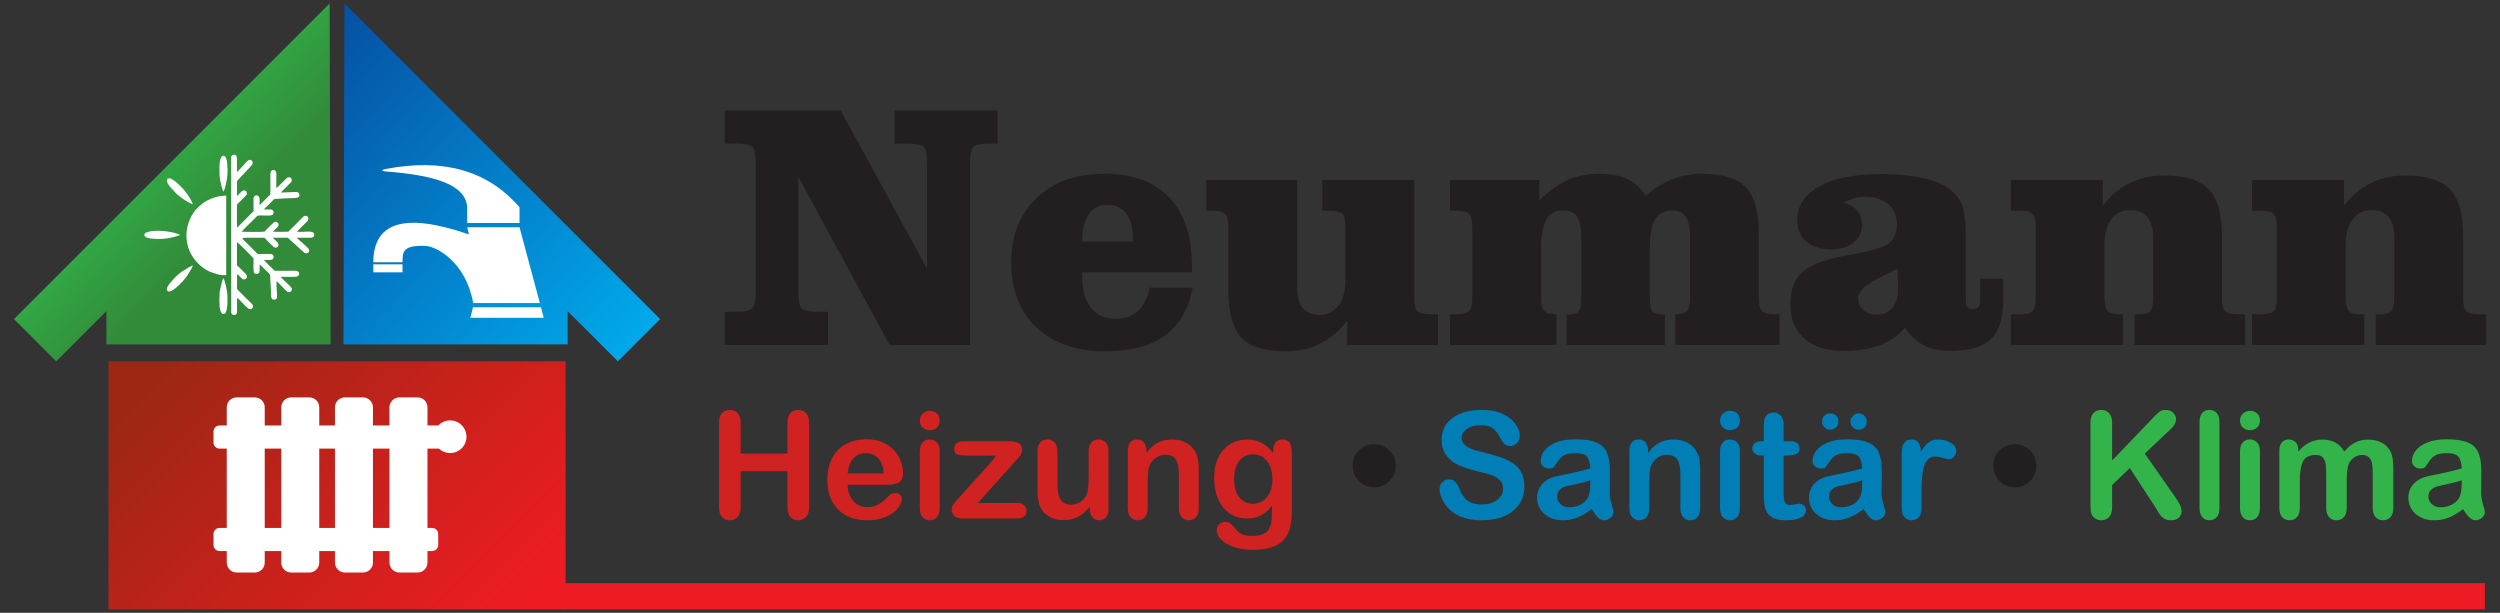 <?xml version="1.0" encoding="UTF-8" standalone="no"?>
<svg xmlns="http://www.w3.org/2000/svg" xmlns:xlink="http://www.w3.org/1999/xlink" xmlns:serif="http://www.serif.com/" width="100%" height="100%" viewBox="0 0 4500 1103" version="1.1" xml:space="preserve" style="fill-rule:evenodd;clip-rule:evenodd;stroke-linejoin:round;stroke-miterlimit:2;">
    <rect x="0" y="0" width="4500" height="1103" fill="#333333" stroke="none"/>
    <g transform="matrix(4.167,0,0,4.167,-10.929,-61.562)">
        <path d="M365.763,62.495L403.055,130.739L403.055,85.444C403.055,81.368 402.602,78.952 401.546,78.046C400.489,77.291 398.224,76.838 394.751,76.838L389.014,76.838L389.014,62.495L433.554,62.495L433.554,76.838L429.93,76.838C426.457,76.838 424.193,77.291 423.136,78.197C422.079,79.103 421.626,81.519 421.626,85.444L421.626,163.803L386.9,163.803L347.495,91.182L347.495,140.703C347.495,144.629 347.947,147.045 349.004,148.101C350.061,149.007 352.326,149.46 355.798,149.46L360.328,149.46L360.328,163.803L315.638,163.803L315.638,149.46L320.62,149.46C324.243,149.46 326.508,149.007 327.565,147.95C328.622,147.045 329.075,144.629 329.075,140.703L329.075,85.444C329.075,81.67 328.622,79.254 327.565,78.197C326.508,77.291 324.243,76.838 320.62,76.838L315.638,76.838L315.638,62.495L365.763,62.495Z" style="fill:rgb(35,31,32);fill-rule:nonzero;"></path>
    </g>
    <g transform="matrix(4.167,0,0,4.167,-10.929,-61.562)">
        <path d="M517.801,139.043C516.14,148.252 512.064,155.197 505.873,159.727C499.683,164.256 491.077,166.521 480.056,166.521C467.524,166.521 457.71,163.048 450.312,156.254C443.065,149.309 439.442,139.948 439.442,128.172C439.442,116.546 443.065,107.186 450.463,100.241C457.71,93.295 467.524,89.823 479.754,89.823C491.983,89.823 501.193,93.295 507.685,100.09C514.328,107.035 517.499,116.999 517.499,129.833L517.499,132.399L470.091,132.399L470.091,133.909C470.091,139.797 471.299,144.478 473.865,147.648C476.432,150.819 479.905,152.48 484.585,152.48C488.511,152.48 491.681,151.272 494.248,149.007C496.663,146.743 498.324,143.421 499.23,139.043L517.801,139.043ZM470.091,119.113L491.983,119.113L491.983,118.056C491.983,113.225 491.077,109.601 489.114,107.035C487.152,104.468 484.434,103.26 480.961,103.26C477.489,103.26 474.771,104.619 472.96,107.337C470.997,110.205 470.091,113.98 470.091,119.113Z" style="fill:rgb(35,31,32);fill-rule:nonzero;"></path>
    </g>
    <g transform="matrix(4.167,0,0,4.167,-10.929,-61.562)">
        <path d="M584.534,153.386C581.213,157.613 577.438,160.935 572.909,163.199C568.53,165.464 563.548,166.521 558.113,166.521C549.054,166.521 542.562,164.558 538.787,160.633C535.164,156.707 533.201,149.762 533.201,140.099L533.201,112.923C533.201,109.903 532.748,108.092 531.842,107.186C530.936,106.28 528.973,105.827 526.105,105.827L523.689,105.827L523.689,92.54L562.944,92.54L562.944,138.59C562.944,142.666 563.699,145.837 565.36,147.799C567.021,149.762 569.436,150.819 572.607,150.819C576.079,150.819 578.797,149.46 580.76,146.894C582.723,144.327 583.779,140.703 583.779,136.325L583.779,112.923C583.779,109.903 583.326,107.941 582.421,107.035C581.515,106.28 579.703,105.827 576.834,105.827L573.815,105.827L573.815,92.54L613.523,92.54L613.523,143.421C613.523,146.29 613.976,148.252 614.881,149.158C615.938,150.064 617.75,150.517 620.619,150.517L623.789,150.517L623.789,163.803L584.534,163.803L584.534,153.386Z" style="fill:rgb(35,31,32);fill-rule:nonzero;"></path>
    </g>
    <g transform="matrix(4.167,0,0,4.167,-10.929,-61.562)">
        <path d="M667.574,101.448C671.348,97.523 675.274,94.654 679.501,92.691C683.729,90.729 688.409,89.823 693.542,89.823C698.223,89.823 702.299,90.578 705.621,92.088C708.791,93.748 711.509,96.164 713.623,99.335C717.095,96.164 720.87,93.899 724.946,92.239C729.023,90.578 733.25,89.823 737.629,89.823C746.688,89.823 753.029,91.786 756.803,95.711C760.578,99.637 762.39,106.431 762.39,116.244L762.39,143.421C762.39,146.29 762.843,148.252 763.748,149.158C764.805,150.064 766.617,150.517 769.486,150.517L771.297,150.517L771.297,163.803L726.305,163.803L726.305,150.517C728.872,150.366 730.684,149.913 731.439,149.007C732.193,148.252 732.646,146.29 732.646,143.421L732.646,117.754C732.646,113.376 732.042,110.205 730.835,108.393C729.627,106.582 727.664,105.676 724.795,105.676C721.625,105.676 719.209,107.035 717.548,109.601C716.038,112.168 715.284,116.395 715.284,121.982L715.284,143.421C715.284,146.441 715.586,148.252 716.34,149.158C716.944,150.064 718.303,150.517 720.115,150.517L721.776,150.517L721.776,163.803L679.35,163.803L679.35,150.517L680.86,150.517C682.823,150.517 684.031,150.064 684.634,149.158C685.389,148.101 685.691,146.29 685.691,143.421L685.691,117.754C685.691,113.376 685.087,110.205 683.88,108.393C682.672,106.582 680.558,105.676 677.689,105.676C674.519,105.676 672.103,107.035 670.593,109.601C669.083,112.319 668.329,116.546 668.329,122.284L668.329,143.421C668.329,146.29 668.782,148.101 669.687,149.007C670.442,150.064 672.103,150.517 674.368,150.517L674.972,150.517L674.972,163.803L628.923,163.803L628.923,150.517L631.489,150.517C634.358,150.517 636.321,150.064 637.227,149.158C638.132,148.252 638.585,146.29 638.585,143.421L638.585,112.923C638.585,109.903 638.132,108.092 637.227,107.186C636.321,106.28 634.358,105.827 631.489,105.827L628.923,105.827L628.923,92.54L667.574,92.54L667.574,101.448Z" style="fill:rgb(35,31,32);fill-rule:nonzero;"></path>
    </g>
    <g transform="matrix(4.167,0,0,4.167,-10.929,-61.562)">
        <path d="M822.329,130.739C820.517,131.644 818.252,132.852 815.233,134.362C808.59,137.533 805.268,140.703 805.268,143.572C805.268,145.686 806.023,147.346 807.533,148.705C808.892,150.064 810.854,150.668 813.119,150.668C815.988,150.668 818.252,149.762 819.913,147.95C821.574,145.988 822.48,143.572 822.48,140.401L822.48,139.948L822.329,130.739ZM825.5,156.254C822.933,159.576 819.309,161.992 814.931,163.803C810.401,165.464 805.268,166.37 799.531,166.37C791.982,166.37 786.245,164.709 782.168,161.086C778.092,157.613 775.978,152.631 775.978,146.29C775.978,139.948 777.79,135.268 781.413,132.097C785.037,128.927 791.982,126.511 802.399,124.699C811.005,123.19 816.441,121.529 818.554,119.868C820.819,118.056 822.027,115.339 822.027,111.715C822.027,107.941 820.668,105.072 818.252,102.958C815.686,100.844 812.364,99.788 807.986,99.788C806.627,99.788 805.117,99.939 803.607,100.391C802.248,100.844 800.588,101.448 799.078,102.354C801.796,103.109 803.758,104.317 804.966,105.827C806.325,107.488 806.929,109.45 806.929,112.017C806.929,115.188 805.721,117.603 803.305,119.566C800.89,121.529 797.719,122.435 793.794,122.435C788.962,122.435 785.339,121.378 782.772,119.113C780.356,116.848 778.997,113.829 778.997,109.752C778.997,103.562 782.168,98.731 788.66,95.258C795.001,91.635 803.909,89.974 815.384,89.974C821.725,89.974 827.311,90.427 832.143,91.484C837.125,92.39 840.9,93.748 843.466,95.56C846.486,97.523 848.751,99.939 849.958,102.807C851.166,105.676 851.77,110.054 851.77,116.244L851.77,143.723C851.77,145.535 851.921,146.894 852.374,147.346C852.827,147.95 853.582,148.252 854.79,148.252C855.998,148.252 856.753,147.95 857.205,147.346C857.809,146.743 857.96,145.535 857.96,143.723L857.96,135.117L867.925,135.117L867.925,144.478C867.925,152.329 866.113,157.915 862.641,161.237C859.017,164.709 853.28,166.37 845.278,166.37C840.749,166.37 836.823,165.615 833.652,163.954C830.482,162.294 827.764,159.727 825.5,156.254Z" style="fill:rgb(35,31,32);fill-rule:nonzero;"></path>
    </g>
    <g transform="matrix(4.167,0,0,4.167,-10.929,-61.562)">
        <path d="M962.439,143.421C962.439,146.441 962.892,148.252 963.798,149.158C964.704,150.064 966.516,150.517 969.384,150.517L972.404,150.517L972.404,163.803L924.694,163.803L924.694,150.517L926.355,150.517C928.921,150.517 930.582,150.064 931.488,149.158C932.243,148.252 932.696,146.29 932.696,143.421L932.696,117.754C932.696,113.678 931.941,110.658 930.28,108.544C928.619,106.582 926.204,105.525 922.882,105.525C919.41,105.525 916.692,106.884 914.729,109.45C912.766,112.017 911.71,115.49 911.71,120.019L911.71,143.421C911.71,146.29 912.162,148.101 913.068,149.158C913.974,150.064 915.635,150.517 918.202,150.517L919.711,150.517L919.711,163.803L871.247,163.803L871.247,150.517L874.87,150.517C877.739,150.517 879.702,150.064 880.607,149.158C881.513,148.252 881.966,146.29 881.966,143.421L881.966,112.923C881.966,109.903 881.513,108.092 880.607,107.186C879.702,106.28 877.739,105.827 874.87,105.827L871.247,105.827L871.247,92.54L910.955,92.54L910.955,103.562C914.276,99.335 918.051,96.013 922.58,93.899C926.959,91.635 931.941,90.578 937.376,90.578C946.435,90.578 952.927,92.54 956.702,96.466C960.476,100.391 962.439,107.186 962.439,116.999L962.439,143.421Z" style="fill:rgb(35,31,32);fill-rule:nonzero;"></path>
    </g>
    <g transform="matrix(4.167,0,0,4.167,-10.929,-61.562)">
        <path d="M1066.62,143.421C1066.62,146.441 1067.07,148.252 1067.97,149.158C1068.88,150.064 1070.69,150.517 1073.56,150.517L1076.58,150.517L1076.58,163.803L1028.87,163.803L1028.87,150.517L1030.53,150.517C1033.1,150.517 1034.76,150.064 1035.66,149.158C1036.42,148.252 1036.87,146.29 1036.87,143.421L1036.87,117.754C1036.87,113.678 1036.12,110.658 1034.46,108.544C1032.8,106.582 1030.38,105.525 1027.06,105.525C1023.59,105.525 1020.87,106.884 1018.91,109.45C1016.94,112.017 1015.89,115.49 1015.89,120.019L1015.89,143.421C1015.89,146.29 1016.34,148.101 1017.25,149.158C1018.15,150.064 1019.81,150.517 1022.38,150.517L1023.89,150.517L1023.89,163.803L975.423,163.803L975.423,150.517L979.047,150.517C981.916,150.517 983.878,150.064 984.784,149.158C985.69,148.252 986.143,146.29 986.143,143.421L986.143,112.923C986.143,109.903 985.69,108.092 984.784,107.186C983.878,106.28 981.916,105.827 979.047,105.827L975.423,105.827L975.423,92.54L1015.13,92.54L1015.13,103.562C1018.45,99.335 1022.23,96.013 1026.76,93.899C1031.13,91.635 1036.12,90.578 1041.55,90.578C1050.61,90.578 1057.1,92.54 1060.88,96.466C1064.65,100.391 1066.62,107.186 1066.62,116.999L1066.62,143.421Z" style="fill:rgb(35,31,32);fill-rule:nonzero;"></path>
    </g>
    <g transform="matrix(4.167,0,0,4.167,-10.929,-61.562)">
        <path d="M605.52,215.94C605.52,218.516 604.618,220.707 602.815,222.575C601.011,224.379 598.821,225.281 596.244,225.281C593.667,225.281 591.477,224.379 589.609,222.511C587.805,220.707 586.903,218.516 586.903,215.94C586.903,213.363 587.805,211.173 589.609,209.369C591.477,207.565 593.667,206.663 596.244,206.663C598.821,206.663 601.011,207.565 602.815,209.369C604.618,211.173 605.52,213.363 605.52,215.94Z" style="fill:rgb(35,31,32);fill-rule:nonzero;"></path>
    </g>
    <g transform="matrix(4.167,0,0,4.167,-10.929,-61.562)">
        <path d="M661.109,224.894C661.109,227.664 660.4,230.176 658.983,232.431C657.502,234.621 655.44,236.361 652.67,237.649C649.9,238.873 646.615,239.517 642.814,239.517C638.24,239.517 634.504,238.68 631.54,236.941C629.479,235.717 627.74,234.042 626.451,231.98C625.163,229.919 624.454,227.922 624.454,225.989C624.454,224.83 624.905,223.863 625.678,223.09C626.451,222.253 627.418,221.866 628.642,221.866C629.672,221.866 630.445,222.188 631.154,222.833C631.863,223.412 632.442,224.379 632.893,225.603C633.473,227.084 634.117,228.308 634.826,229.275C635.47,230.241 636.436,231.078 637.66,231.723C638.949,232.367 640.559,232.689 642.556,232.689C645.326,232.689 647.581,232.045 649.32,230.756C651.06,229.468 651.897,227.857 651.897,225.925C651.897,224.379 651.446,223.155 650.48,222.188C649.578,221.222 648.354,220.513 646.872,219.998C645.391,219.483 643.394,218.967 640.946,218.388C637.66,217.615 634.89,216.713 632.636,215.682C630.381,214.651 628.642,213.234 627.353,211.43C626,209.627 625.356,207.436 625.356,204.731C625.356,202.218 626.065,199.964 627.418,197.967C628.835,196.034 630.832,194.488 633.473,193.457C636.05,192.362 639.142,191.847 642.685,191.847C645.52,191.847 647.967,192.169 650.029,192.877C652.09,193.586 653.83,194.552 655.182,195.712C656.535,196.871 657.502,198.095 658.146,199.384C658.79,200.608 659.112,201.896 659.112,203.12C659.112,204.215 658.726,205.246 657.953,206.083C657.115,206.985 656.149,207.436 654.989,207.436C653.894,207.436 653.121,207.179 652.541,206.663C651.961,206.083 651.382,205.246 650.738,204.022C649.9,202.283 648.869,200.93 647.71,199.964C646.55,198.933 644.682,198.482 642.041,198.482C639.657,198.482 637.66,198.997 636.243,200.092C634.761,201.123 633.988,202.412 633.988,203.893C633.988,204.795 634.246,205.633 634.761,206.277C635.277,206.921 635.921,207.501 636.823,208.016C637.725,208.467 638.627,208.854 639.528,209.176C640.43,209.433 641.912,209.82 643.973,210.335C646.55,210.979 648.934,211.624 651.06,212.332C653.121,213.105 654.925,214.007 656.406,215.038C657.888,216.069 659.048,217.421 659.885,219.032C660.723,220.642 661.109,222.575 661.109,224.894Z" style="fill:rgb(0,126,181);fill-rule:nonzero;"></path>
    </g>
    <g transform="matrix(4.167,0,0,4.167,-10.929,-61.562)">
        <path d="M690.162,234.686C688.101,236.296 686.04,237.52 684.107,238.293C682.174,239.131 679.984,239.517 677.601,239.517C675.41,239.517 673.478,239.066 671.803,238.229C670.128,237.327 668.839,236.167 667.938,234.686C667.036,233.204 666.585,231.594 666.585,229.854C666.585,227.471 667.358,225.474 668.839,223.799C670.321,222.188 672.383,221.029 674.959,220.513C675.539,220.385 676.892,220.063 679.018,219.612C681.208,219.225 683.012,218.774 684.558,218.452C686.104,218.066 687.779,217.615 689.583,217.099C689.454,214.845 689.003,213.17 688.23,212.139C687.392,211.044 685.717,210.528 683.205,210.528C681.015,210.528 679.404,210.851 678.309,211.43C677.15,212.01 676.248,212.976 675.475,214.2C674.637,215.36 674.122,216.197 673.8,216.584C673.478,216.97 672.769,217.164 671.674,217.164C670.708,217.164 669.87,216.842 669.162,216.197C668.517,215.618 668.131,214.845 668.131,213.878C668.131,212.332 668.646,210.851 669.741,209.433C670.836,208.016 672.447,206.857 674.766,205.89C677.021,204.988 679.855,204.537 683.205,204.537C687.006,204.537 689.969,204.988 692.095,205.89C694.285,206.792 695.767,208.145 696.669,210.078C697.571,212.01 698.022,214.587 698.022,217.808L698.022,222.897C698.022,224.314 697.957,225.86 697.957,227.6C697.957,229.21 698.215,230.885 698.795,232.624C699.31,234.364 699.568,235.523 699.568,236.039C699.568,236.876 699.181,237.714 698.344,238.422C697.506,239.131 696.54,239.517 695.509,239.517C694.607,239.517 693.77,239.131 692.868,238.293C692.031,237.456 691.129,236.232 690.162,234.686ZM689.583,222.253C688.359,222.704 686.49,223.219 684.107,223.734C681.723,224.25 680.048,224.636 679.147,224.83C678.18,225.087 677.343,225.538 676.505,226.247C675.668,226.955 675.217,227.922 675.217,229.21C675.217,230.499 675.732,231.594 676.699,232.56C677.665,233.462 678.953,233.913 680.564,233.913C682.239,233.913 683.849,233.526 685.266,232.818C686.684,232.045 687.779,231.078 688.423,229.919C689.196,228.63 689.583,226.44 689.583,223.477L689.583,222.253Z" style="fill:rgb(0,126,181);fill-rule:nonzero;"></path>
    </g>
    <g transform="matrix(4.167,0,0,4.167,-10.929,-61.562)">
        <path d="M714.513,209.369L714.513,210.4C715.995,208.403 717.67,206.921 719.473,206.019C721.277,205.053 723.339,204.602 725.658,204.602C727.912,204.602 729.909,205.117 731.713,206.083C733.517,207.05 734.805,208.467 735.707,210.271C736.287,211.301 736.673,212.461 736.802,213.685C736.995,214.845 737.06,216.391 737.06,218.323L737.06,234.299C737.06,236.039 736.673,237.327 735.9,238.164C735.127,239.066 734.097,239.517 732.808,239.517C731.52,239.517 730.489,239.066 729.716,238.164C728.879,237.263 728.492,235.974 728.492,234.299L728.492,219.998C728.492,217.164 728.106,214.973 727.333,213.492C726.56,212.01 724.949,211.237 722.63,211.237C721.084,211.237 719.667,211.688 718.443,212.59C717.154,213.492 716.252,214.78 715.673,216.391C715.222,217.615 715.028,219.998 715.028,223.541L715.028,234.299C715.028,236.039 714.642,237.327 713.804,238.229C713.031,239.066 712.001,239.517 710.712,239.517C709.488,239.517 708.458,239.066 707.685,238.164C706.847,237.263 706.461,235.974 706.461,234.299L706.461,209.498C706.461,207.823 706.847,206.599 707.556,205.826C708.264,204.988 709.231,204.602 710.455,204.602C711.228,204.602 711.872,204.795 712.516,205.117C713.096,205.504 713.611,206.019 713.933,206.728C714.32,207.436 714.513,208.338 714.513,209.369Z" style="fill:rgb(0,126,181);fill-rule:nonzero;"></path>
    </g>
    <g transform="matrix(4.167,0,0,4.167,-10.929,-61.562)">
        <path d="M754.196,209.498L754.196,234.299C754.196,236.039 753.809,237.327 752.972,238.164C752.134,239.066 751.103,239.517 749.879,239.517C748.591,239.517 747.625,239.066 746.787,238.164C746.014,237.263 745.628,235.974 745.628,234.299L745.628,209.755C745.628,208.016 746.014,206.728 746.787,205.89C747.625,205.053 748.591,204.602 749.879,204.602C751.103,204.602 752.134,205.053 752.972,205.89C753.809,206.728 754.196,207.952 754.196,209.498ZM749.944,200.608C748.784,200.608 747.754,200.221 746.916,199.513C746.079,198.804 745.628,197.709 745.628,196.421C745.628,195.197 746.079,194.166 746.916,193.393C747.818,192.62 748.784,192.233 749.944,192.233C751.103,192.233 752.07,192.555 752.907,193.264C753.745,194.037 754.196,195.068 754.196,196.421C754.196,197.709 753.809,198.74 752.972,199.513C752.134,200.221 751.103,200.608 749.944,200.608Z" style="fill:rgb(0,126,181);fill-rule:nonzero;"></path>
    </g>
    <g transform="matrix(4.167,0,0,4.167,-10.929,-61.562)">
        <path d="M763.536,205.375L764.503,205.375L764.503,200.221C764.503,198.804 764.567,197.709 764.632,196.936C764.696,196.163 764.889,195.454 765.211,194.939C765.533,194.359 766.049,193.844 766.693,193.457C767.273,193.135 767.981,192.942 768.754,192.942C769.85,192.942 770.816,193.328 771.718,194.166C772.298,194.681 772.684,195.39 772.813,196.163C773.006,196.936 773.071,198.095 773.071,199.513L773.071,205.375L776.227,205.375C777.451,205.375 778.353,205.633 778.997,206.212C779.641,206.792 779.963,207.565 779.963,208.467C779.963,209.627 779.513,210.4 778.611,210.851C777.709,211.301 776.356,211.559 774.681,211.559L773.071,211.559L773.071,227.342C773.071,228.695 773.135,229.726 773.199,230.434C773.328,231.143 773.586,231.723 773.972,232.173C774.359,232.624 775.068,232.882 775.969,232.882C776.485,232.882 777.129,232.818 778.031,232.624C778.868,232.431 779.577,232.367 780.028,232.367C780.736,232.367 781.316,232.624 781.896,233.204C782.476,233.72 782.733,234.428 782.733,235.266C782.733,236.618 781.96,237.649 780.479,238.422C778.933,239.131 776.807,239.517 773.972,239.517C771.267,239.517 769.27,239.066 767.853,238.164C766.5,237.263 765.598,236.039 765.147,234.428C764.696,232.818 764.503,230.692 764.503,228.051L764.503,211.559L763.408,211.559C762.119,211.559 761.217,211.237 760.573,210.657C759.865,210.078 759.542,209.369 759.542,208.467C759.542,207.565 759.929,206.792 760.573,206.212C761.282,205.633 762.248,205.375 763.536,205.375Z" style="fill:rgb(0,126,181);fill-rule:nonzero;"></path>
    </g>
    <g transform="matrix(4.167,0,0,4.167,-10.929,-61.562)">
        <path d="M807.599,234.686C805.538,236.296 803.477,237.52 801.544,238.293C799.611,239.131 797.421,239.517 795.038,239.517C792.847,239.517 790.915,239.066 789.24,238.229C787.565,237.327 786.277,236.167 785.375,234.686C784.473,233.204 784.022,231.594 784.022,229.854C784.022,227.471 784.795,225.474 786.277,223.799C787.758,222.188 789.82,221.029 792.396,220.513C792.976,220.385 794.329,220.063 796.455,219.612C798.645,219.225 800.449,218.774 801.995,218.452C803.541,218.066 805.216,217.615 807.02,217.099C806.891,214.845 806.44,213.17 805.667,212.139C804.829,211.044 803.155,210.528 800.642,210.528C798.452,210.528 796.841,210.851 795.746,211.43C794.587,212.01 793.685,212.976 792.912,214.2C792.074,215.36 791.559,216.197 791.237,216.584C790.915,216.97 790.206,217.164 789.111,217.164C788.145,217.164 787.307,216.842 786.599,216.197C785.954,215.618 785.568,214.845 785.568,213.878C785.568,212.332 786.083,210.851 787.178,209.433C788.274,208.016 789.884,206.857 792.203,205.89C794.458,204.988 797.292,204.537 800.642,204.537C804.443,204.537 807.406,204.988 809.532,205.89C811.722,206.792 813.204,208.145 814.106,210.078C815.008,212.01 815.459,214.587 815.459,217.808L815.459,222.897C815.459,224.314 815.394,225.86 815.394,227.6C815.394,229.21 815.652,230.885 816.232,232.624C816.747,234.364 817.005,235.523 817.005,236.039C817.005,236.876 816.618,237.714 815.781,238.422C814.943,239.131 813.977,239.517 812.946,239.517C812.044,239.517 811.207,239.131 810.305,238.293C809.468,237.456 808.566,236.232 807.599,234.686ZM807.02,222.253C805.796,222.704 803.928,223.219 801.544,223.734C799.161,224.25 797.486,224.636 796.584,224.83C795.617,225.087 794.78,225.538 793.943,226.247C793.105,226.955 792.654,227.922 792.654,229.21C792.654,230.499 793.169,231.594 794.136,232.56C795.102,233.462 796.39,233.913 798.001,233.913C799.676,233.913 801.286,233.526 802.704,232.818C804.121,232.045 805.216,231.078 805.86,229.919C806.633,228.63 807.02,226.44 807.02,223.477L807.02,222.253ZM793.234,200.415C792.332,200.415 791.495,200.092 790.786,199.448C790.077,198.804 789.691,197.967 789.691,196.871C789.691,195.841 790.013,195.003 790.722,194.295C791.43,193.65 792.268,193.328 793.234,193.328C794.2,193.328 794.973,193.65 795.682,194.23C796.455,194.81 796.777,195.712 796.777,196.871C796.777,197.967 796.455,198.804 795.682,199.448C794.973,200.092 794.2,200.415 793.234,200.415ZM805.474,193.328C806.053,193.328 806.633,193.457 807.213,193.779C807.793,194.101 808.244,194.552 808.566,195.132C808.888,195.712 809.017,196.292 809.017,196.871C809.017,197.967 808.695,198.804 807.986,199.448C807.277,200.092 806.44,200.415 805.474,200.415C804.572,200.415 803.734,200.092 803.026,199.448C802.317,198.804 801.931,197.967 801.931,196.871C801.931,195.905 802.317,195.132 803.026,194.424C803.734,193.65 804.572,193.328 805.474,193.328Z" style="fill:rgb(0,126,181);fill-rule:nonzero;"></path>
    </g>
    <g transform="matrix(4.167,0,0,4.167,-10.929,-61.562)">
        <path d="M832.659,227.149L832.659,234.299C832.659,236.039 832.272,237.327 831.435,238.229C830.597,239.066 829.567,239.517 828.343,239.517C827.119,239.517 826.088,239.066 825.315,238.164C824.477,237.327 824.091,236.039 824.091,234.299L824.091,210.4C824.091,206.534 825.508,204.602 828.278,204.602C829.695,204.602 830.726,205.053 831.37,205.955C831.95,206.857 832.337,208.209 832.401,209.949C833.432,208.209 834.463,206.857 835.558,205.955C836.653,205.053 838.07,204.602 839.874,204.602C841.678,204.602 843.417,205.053 845.092,205.955C846.831,206.857 847.669,208.08 847.669,209.562C847.669,210.593 847.282,211.43 846.573,212.139C845.865,212.848 845.092,213.17 844.254,213.17C843.932,213.17 843.159,212.976 841.935,212.59C840.776,212.203 839.681,212.01 838.779,212.01C837.49,212.01 836.46,212.332 835.686,212.976C834.913,213.685 834.269,214.651 833.818,215.94C833.367,217.228 833.11,218.774 832.916,220.578C832.723,222.382 832.659,224.572 832.659,227.149Z" style="fill:rgb(0,126,181);fill-rule:nonzero;"></path>
    </g>
    <g transform="matrix(4.167,0,0,4.167,-10.929,-61.562)">
        <path d="M882.268,215.94C882.268,218.516 881.366,220.707 879.562,222.575C877.758,224.379 875.568,225.281 872.991,225.281C870.415,225.281 868.224,224.379 866.356,222.511C864.552,220.707 863.65,218.516 863.65,215.94C863.65,213.363 864.552,211.173 866.356,209.369C868.224,207.565 870.415,206.663 872.991,206.663C875.568,206.663 877.758,207.565 879.562,209.369C881.366,211.173 882.268,213.363 882.268,215.94Z" style="fill:rgb(35,31,32);fill-rule:nonzero;"></path>
    </g>
    <g transform="matrix(4.167,0,0,4.167,-10.929,-61.562)">
        <path d="M322.572,197.503L322.572,210.721L342.772,210.721L342.772,197.503C342.772,195.624 343.203,194.207 344.052,193.262C344.902,192.317 346.021,191.845 347.408,191.845C348.807,191.845 349.947,192.307 350.818,193.241C351.689,194.175 352.13,195.592 352.13,197.503L352.13,233.827C352.13,235.738 351.689,237.155 350.807,238.1C349.925,239.045 348.785,239.517 347.408,239.517C345.999,239.517 344.87,239.045 344.031,238.089C343.192,237.133 342.772,235.716 342.772,233.827L342.772,218.323L322.572,218.323L322.572,233.827C322.572,235.738 322.131,237.155 321.249,238.1C320.367,239.045 319.227,239.517 317.85,239.517C316.441,239.517 315.312,239.045 314.473,238.089C313.634,237.133 313.214,235.716 313.214,233.827L313.214,197.503C313.214,195.614 313.634,194.207 314.462,193.262C315.29,192.317 316.42,191.845 317.85,191.845C319.249,191.845 320.388,192.307 321.26,193.241C322.131,194.175 322.572,195.603 322.572,197.503ZM385.604,224.185L368.77,224.185C368.792,226.139 369.19,227.857 369.954,229.349C370.717,230.842 371.739,231.958 373.008,232.71C374.278,233.472 375.686,233.848 377.214,233.848C378.247,233.848 379.183,233.73 380.032,233.483C380.892,233.247 381.71,232.871 382.506,232.356C383.313,231.84 384.044,231.293 384.711,230.702C385.389,230.112 386.26,229.317 387.336,228.308C387.777,227.932 388.4,227.739 389.218,227.739C390.1,227.739 390.821,227.986 391.369,228.469C391.907,228.941 392.187,229.628 392.187,230.509C392.187,231.282 391.875,232.184 391.272,233.225C390.66,234.256 389.745,235.255 388.508,236.199C387.282,237.155 385.744,237.95 383.883,238.572C382.022,239.206 379.882,239.517 377.472,239.517C371.943,239.517 367.652,237.939 364.586,234.793C361.52,231.647 359.993,227.384 359.993,221.994C359.993,219.461 360.37,217.099 361.123,214.93C361.876,212.761 362.983,210.903 364.425,209.346C365.877,207.8 367.662,206.608 369.781,205.782C371.9,204.955 374.256,204.536 376.837,204.536C380.204,204.536 383.087,205.245 385.485,206.662C387.895,208.079 389.691,209.904 390.896,212.159C392.09,214.404 392.693,216.69 392.693,219.02C392.693,221.178 392.068,222.585 390.832,223.229C389.595,223.863 387.852,224.185 385.604,224.185ZM368.77,219.289L384.367,219.289C384.162,216.358 383.367,214.167 381.989,212.707C380.613,211.258 378.806,210.527 376.558,210.527C374.406,210.527 372.654,211.268 371.276,212.739C369.9,214.221 369.061,216.401 368.77,219.289ZM408.536,209.475L408.536,234.299C408.536,236.017 408.127,237.316 407.31,238.197C406.492,239.077 405.46,239.517 404.201,239.517C402.943,239.517 401.921,239.066 401.136,238.164C400.351,237.262 399.953,235.974 399.953,234.299L399.953,209.733C399.953,208.026 400.351,206.748 401.136,205.889C401.921,205.03 402.943,204.601 404.201,204.601C405.46,204.601 406.492,205.03 407.31,205.889C408.127,206.748 408.536,207.95 408.536,209.475ZM404.287,200.607C403.093,200.607 402.072,200.241 401.221,199.511C400.372,198.781 399.953,197.74 399.953,196.397C399.953,195.195 400.383,194.197 401.254,193.413C402.125,192.629 403.137,192.232 404.287,192.232C405.406,192.232 406.385,192.586 407.245,193.295C408.106,194.014 408.536,195.045 408.536,196.397C408.536,197.718 408.116,198.749 407.277,199.49C406.439,200.23 405.449,200.607 404.287,200.607ZM440.804,214.457L425.047,232.044L441.902,232.044C443.268,232.044 444.3,232.366 444.989,233C445.688,233.644 446.032,234.471 446.032,235.47C446.032,236.436 445.688,237.22 445.01,237.831C444.322,238.444 443.289,238.744 441.902,238.744L418.582,238.744C416.947,238.744 415.721,238.39 414.914,237.671C414.108,236.962 413.699,235.985 413.699,234.75C413.699,234.02 413.979,233.279 414.548,232.527C415.119,231.786 416.292,230.423 418.077,228.426C419.97,226.332 421.691,224.432 423.229,222.725C424.778,221.028 426.209,219.439 427.531,217.957C428.855,216.487 429.951,215.23 430.823,214.199C431.694,213.169 432.393,212.288 432.92,211.558L420.131,211.558C418.367,211.558 417.033,211.397 416.13,211.086C415.227,210.774 414.774,209.948 414.774,208.606C414.774,207.629 415.108,206.834 415.797,206.254C416.474,205.664 417.453,205.374 418.711,205.374L438.471,205.374C440.3,205.374 441.698,205.642 442.676,206.179C443.655,206.705 444.139,207.671 444.139,209.046C444.139,209.507 444.042,209.991 443.86,210.474C443.666,210.968 443.462,211.375 443.225,211.687C442.999,211.998 442.676,212.385 442.278,212.836C441.88,213.287 441.386,213.824 440.804,214.457ZM473.385,234.675L473.385,233.569C472.353,234.868 471.277,235.963 470.137,236.844C469.007,237.724 467.771,238.379 466.426,238.808C465.081,239.238 463.554,239.453 461.833,239.453C459.747,239.453 457.886,239.023 456.24,238.164C454.594,237.305 453.315,236.124 452.411,234.61C451.346,232.785 450.808,230.165 450.808,226.74L450.808,209.733C450.808,208.004 451.195,206.726 451.969,205.878C452.744,205.03 453.777,204.601 455.057,204.601C456.347,204.601 457.402,205.03 458.198,205.889C458.993,206.748 459.391,208.026 459.391,209.733L459.391,223.476C459.391,225.462 459.564,227.137 459.897,228.491C460.23,229.843 460.833,230.906 461.704,231.669C462.575,232.431 463.758,232.817 465.253,232.817C466.706,232.817 468.072,232.388 469.352,231.529C470.632,230.67 471.567,229.542 472.159,228.158C472.643,226.944 472.88,224.281 472.88,220.169L472.88,209.733C472.88,208.026 473.278,206.748 474.074,205.889C474.88,205.03 475.924,204.601 477.204,204.601C478.484,204.601 479.517,205.03 480.291,205.878C481.076,206.726 481.463,208.004 481.463,209.733L481.463,234.61C481.463,236.243 481.087,237.467 480.345,238.293C479.592,239.109 478.634,239.517 477.451,239.517C476.279,239.517 475.3,239.088 474.536,238.239C473.772,237.391 473.385,236.199 473.385,234.675ZM497.834,209.346L497.834,210.388C499.351,208.391 501.007,206.931 502.803,205.996C504.6,205.062 506.665,204.601 508.999,204.601C511.269,204.601 513.291,205.094 515.087,206.082C516.872,207.059 518.207,208.455 519.089,210.259C519.659,211.311 520.025,212.439 520.197,213.663C520.358,214.876 520.444,216.422 520.444,218.312L520.444,234.299C520.444,236.017 520.046,237.316 519.261,238.197C518.475,239.077 517.443,239.517 516.184,239.517C514.905,239.517 513.861,239.066 513.054,238.164C512.258,237.262 511.86,235.974 511.86,234.299L511.86,219.976C511.86,217.152 511.462,214.983 510.677,213.48C509.892,211.988 508.322,211.236 505.966,211.236C504.439,211.236 503.04,211.687 501.771,212.6C500.513,213.512 499.587,214.768 499.007,216.368C498.587,217.646 498.372,220.03 498.372,223.541L498.372,234.299C498.372,236.038 497.963,237.338 497.157,238.207C496.35,239.077 495.306,239.517 494.037,239.517C492.8,239.517 491.778,239.066 490.982,238.164C490.187,237.262 489.789,235.974 489.789,234.299L489.789,209.475C489.789,207.843 490.144,206.619 490.853,205.814C491.574,205.009 492.542,204.601 493.779,204.601C494.532,204.601 495.22,204.783 495.823,205.137C496.436,205.492 496.92,206.028 497.286,206.737C497.651,207.446 497.834,208.326 497.834,209.346ZM560.65,210.914L560.65,235.856C560.65,238.712 560.35,241.16 559.736,243.211C559.123,245.272 558.155,246.969 556.811,248.311C555.466,249.653 553.702,250.651 551.53,251.296C549.357,251.951 546.646,252.273 543.419,252.273C540.45,252.273 537.805,251.854 535.471,251.027C533.147,250.2 531.35,249.127 530.081,247.817C528.823,246.507 528.199,245.165 528.199,243.78C528.199,242.728 528.554,241.879 529.264,241.214C529.984,240.559 530.845,240.226 531.856,240.226C533.115,240.226 534.222,240.773 535.169,241.89C535.632,242.448 536.115,243.018 536.6,243.597C537.095,244.167 537.643,244.66 538.235,245.068C538.837,245.476 539.558,245.787 540.397,245.981C541.236,246.185 542.204,246.281 543.29,246.281C545.517,246.281 547.237,245.97 548.464,245.358C549.701,244.735 550.561,243.877 551.045,242.76C551.54,241.654 551.83,240.462 551.917,239.195C552.002,237.928 552.067,235.899 552.1,233.086C550.776,234.932 549.249,236.339 547.517,237.294C545.785,238.261 543.72,238.744 541.332,238.744C538.45,238.744 535.933,238.014 533.782,236.543C531.63,235.072 529.974,233.022 528.823,230.369C527.672,227.728 527.091,224.679 527.091,221.221C527.091,218.634 527.446,216.304 528.145,214.232C528.855,212.159 529.855,210.399 531.157,208.981C532.458,207.553 533.954,206.48 535.664,205.749C537.363,205.03 539.235,204.665 541.268,204.665C543.699,204.665 545.818,205.137 547.603,206.071C549.389,207.005 551.045,208.477 552.573,210.474L552.573,209.303C552.573,207.811 552.949,206.651 553.68,205.835C554.412,205.009 555.358,204.601 556.52,204.601C558.177,204.601 559.285,205.148 559.833,206.233C560.382,207.317 560.65,208.874 560.65,210.914ZM535.739,221.801C535.739,225.28 536.503,227.91 538.02,229.693C539.547,231.475 541.504,232.366 543.925,232.366C545.345,232.366 546.7,231.98 547.969,231.217C549.238,230.455 550.271,229.295 551.067,227.76C551.863,226.214 552.261,224.346 552.261,222.145C552.261,218.645 551.486,215.917 549.948,213.963C548.41,212.02 546.377,211.043 543.86,211.043C541.408,211.043 539.439,211.977 537.955,213.845C536.481,215.713 535.739,218.365 535.739,221.801Z" style="fill:rgb(208,34,32);"></path>
    </g>
    <g transform="matrix(4.167,0,0,4.167,-10.929,-61.562)">
        <path d="M914.984,197.514L914.984,213.684L933.355,194.551C934.237,193.627 934.99,192.951 935.604,192.51C936.227,192.071 937.056,191.845 938.077,191.845C939.422,191.845 940.519,192.242 941.347,193.026C942.175,193.81 942.584,194.765 942.584,195.904C942.584,197.267 941.885,198.62 940.476,199.962L929.106,210.71L942.208,229.457C943.133,230.756 943.832,231.894 944.294,232.871C944.757,233.837 944.983,234.793 944.983,235.716C944.983,236.736 944.574,237.628 943.767,238.39C942.961,239.142 941.864,239.517 940.476,239.517C939.175,239.517 938.11,239.238 937.292,238.68C936.475,238.132 935.787,237.391 935.217,236.468C934.646,235.545 934.141,234.707 933.699,233.956L922.642,216.97L914.984,224.292L914.984,233.827C914.984,235.759 914.543,237.187 913.661,238.121C912.779,239.055 911.639,239.517 910.262,239.517C909.455,239.517 908.691,239.303 907.96,238.884C907.218,238.465 906.659,237.907 906.26,237.187C905.959,236.607 905.787,235.92 905.723,235.147C905.658,234.374 905.626,233.247 905.626,231.786L905.626,197.503C905.626,195.614 906.045,194.207 906.874,193.262C907.701,192.317 908.831,191.845 910.262,191.845C911.66,191.845 912.8,192.307 913.671,193.241C914.543,194.175 914.984,195.603 914.984,197.514ZM952.749,234.299L952.749,197.063C952.749,195.345 953.136,194.046 953.9,193.166C954.664,192.285 955.696,191.845 956.997,191.845C958.288,191.845 959.342,192.285 960.139,193.155C960.934,194.025 961.332,195.324 961.332,197.063L961.332,234.299C961.332,236.038 960.924,237.338 960.117,238.207C959.31,239.077 958.267,239.517 956.997,239.517C955.739,239.517 954.717,239.066 953.932,238.164C953.147,237.262 952.749,235.974 952.749,234.299ZM978.822,209.475L978.822,234.299C978.822,236.017 978.413,237.316 977.596,238.197C976.778,239.077 975.745,239.517 974.487,239.517C973.229,239.517 972.207,239.066 971.421,238.164C970.636,237.262 970.239,235.974 970.239,234.299L970.239,209.733C970.239,208.026 970.636,206.748 971.421,205.889C972.207,205.03 973.229,204.601 974.487,204.601C975.745,204.601 976.778,205.03 977.596,205.889C978.413,206.748 978.822,207.95 978.822,209.475ZM974.573,200.607C973.379,200.607 972.357,200.241 971.508,199.511C970.658,198.781 970.239,197.74 970.239,196.397C970.239,195.195 970.669,194.197 971.54,193.413C972.411,192.629 973.422,192.232 974.573,192.232C975.692,192.232 976.671,192.586 977.531,193.295C978.392,194.014 978.822,195.045 978.822,196.397C978.822,197.718 978.402,198.749 977.563,199.49C976.724,200.23 975.735,200.607 974.573,200.607ZM1016.32,222.692L1016.32,234.106C1016.32,235.909 1015.91,237.262 1015.09,238.164C1014.27,239.066 1013.19,239.517 1011.85,239.517C1010.55,239.517 1009.5,239.066 1008.69,238.164C1007.88,237.262 1007.48,235.909 1007.48,234.106L1007.48,220.427C1007.48,218.258 1007.4,216.583 1007.25,215.391C1007.11,214.199 1006.71,213.212 1006.06,212.449C1005.4,211.687 1004.38,211.301 1002.96,211.301C1000.14,211.301 998.291,212.267 997.398,214.199C996.505,216.121 996.053,218.891 996.053,222.499L996.053,234.106C996.053,235.888 995.645,237.241 994.838,238.154C994.031,239.066 992.966,239.517 991.654,239.517C990.352,239.517 989.288,239.066 988.459,238.154C987.631,237.241 987.212,235.888 987.212,234.106L987.212,209.54C987.212,207.929 987.588,206.694 988.33,205.857C989.072,205.019 990.051,204.601 991.267,204.601C992.45,204.601 993.429,204.998 994.214,205.782C994.999,206.566 995.398,207.65 995.398,209.035L995.398,209.851C996.881,208.069 998.484,206.759 1000.18,205.922C1001.88,205.084 1003.78,204.665 1005.85,204.665C1008.02,204.665 1009.88,205.094 1011.43,205.954C1012.99,206.812 1014.27,208.112 1015.27,209.851C1016.73,208.09 1018.29,206.791 1019.94,205.943C1021.6,205.094 1023.44,204.665 1025.46,204.665C1027.82,204.665 1029.84,205.127 1031.54,206.05C1033.24,206.973 1034.52,208.294 1035.36,210.012C1036.09,211.558 1036.45,214.006 1036.45,217.335L1036.45,234.106C1036.45,235.909 1036.05,237.262 1035.23,238.164C1034.41,239.066 1033.32,239.517 1031.99,239.517C1030.69,239.517 1029.62,239.066 1028.8,238.154C1027.97,237.241 1027.55,235.888 1027.55,234.106L1027.55,219.664C1027.55,217.818 1027.47,216.347 1027.31,215.23C1027.15,214.124 1026.73,213.19 1026.03,212.428C1025.34,211.676 1024.29,211.301 1022.88,211.301C1021.74,211.301 1020.66,211.633 1019.64,212.31C1018.63,212.975 1017.84,213.877 1017.26,215.015C1016.63,216.454 1016.32,219.02 1016.32,222.692ZM1066.57,234.696C1064.48,236.307 1062.47,237.509 1060.54,238.315C1058.59,239.12 1056.41,239.517 1054,239.517C1051.79,239.517 1049.85,239.077 1048.18,238.207C1046.51,237.338 1045.22,236.167 1044.32,234.675C1043.41,233.182 1042.96,231.572 1042.96,229.833C1042.96,227.481 1043.7,225.484 1045.2,223.831C1046.69,222.167 1048.75,221.06 1051.36,220.491C1051.9,220.362 1053.26,220.083 1055.42,219.643C1057.58,219.203 1059.44,218.806 1060.98,218.43C1062.52,218.065 1064.19,217.625 1066,217.099C1065.89,214.833 1065.44,213.169 1064.63,212.116C1063.82,211.054 1062.15,210.527 1059.6,210.527C1057.42,210.527 1055.77,210.828 1054.67,211.44C1053.57,212.041 1052.62,212.954 1051.84,214.178C1051.05,215.391 1050.49,216.186 1050.17,216.583C1049.84,216.97 1049.13,217.163 1048.07,217.163C1047.1,217.163 1046.26,216.852 1045.57,216.229C1044.87,215.617 1044.51,214.822 1044.51,213.856C1044.51,212.342 1045.05,210.871 1046.11,209.443C1047.19,208.015 1048.86,206.844 1051.12,205.922C1053.39,204.998 1056.22,204.536 1059.61,204.536C1063.39,204.536 1066.37,204.987 1068.53,205.878C1070.69,206.769 1072.22,208.176 1073.11,210.109C1074,212.041 1074.45,214.597 1074.45,217.786C1074.45,219.804 1074.44,221.511 1074.43,222.918C1074.42,224.325 1074.41,225.892 1074.39,227.61C1074.39,229.221 1074.66,230.906 1075.2,232.656C1075.74,234.396 1075.99,235.523 1075.99,236.028C1075.99,236.908 1075.59,237.713 1074.76,238.433C1073.92,239.152 1072.98,239.517 1071.93,239.517C1071.05,239.517 1070.17,239.109 1069.31,238.282C1068.45,237.456 1067.54,236.264 1066.57,234.696ZM1066,222.252C1064.74,222.714 1062.91,223.208 1060.5,223.712C1058.11,224.228 1056.44,224.614 1055.51,224.851C1054.59,225.098 1053.71,225.57 1052.87,226.268C1052.03,226.976 1051.61,227.953 1051.61,229.221C1051.61,230.519 1052.1,231.625 1053.09,232.538C1054.07,233.451 1055.36,233.912 1056.97,233.912C1058.66,233.912 1060.24,233.537 1061.67,232.796C1063.11,232.044 1064.16,231.089 1064.84,229.908C1065.61,228.608 1066,226.461 1066,223.476L1066,222.252Z" style="fill:rgb(50,180,74);"></path>
    </g>
    <g transform="matrix(4.167,0,0,4.167,-10.929,-61.562)">
        <path d="M150.984,163.553L151.414,16.251L287.765,152.602L269.513,170.854L247.826,149.166L247.826,163.553L150.984,163.553Z" style="fill:url(#_Linear1);"></path>
    </g>
    <g transform="matrix(4.167,0,0,4.167,-10.929,-61.562)">
        <path d="M145.447,163.553L145.017,16.251L8.666,152.602L26.918,170.854L48.605,149.166L48.605,163.553L145.447,163.553Z" style="fill:url(#_Linear2);"></path>
    </g>
    <g transform="matrix(4.167,0,0,4.167,-10.929,-61.562)">
        <path d="M246.952,170.854L49.478,170.854L49.478,278.019L246.952,278.019L246.952,170.854Z" style="fill:url(#_Linear3);"></path>
    </g>
    <g transform="matrix(4.167,0,0,4.167,-10.929,-61.562)">
        <rect x="245.976" y="266.686" width="830.018" height="11.333" style="fill:rgb(237,28,36);"></rect>
    </g>
    <g transform="matrix(4.167,0,0,4.167,-10.929,-61.562)">
        <path d="M124.114,242.811L124.114,208.557L116.978,208.557L116.978,242.811L124.114,242.811ZM147.307,242.811L147.307,208.557L140.528,208.557L140.528,242.811L147.307,242.811ZM170.858,242.811L170.858,208.557L163.721,208.557L163.721,242.811L170.858,242.811ZM104.845,186.434L112.697,186.434C115.052,186.434 116.978,188.361 116.978,190.715L116.978,198.566L124.114,198.566L124.114,190.715C124.114,188.361 126.04,186.434 128.395,186.434L136.247,186.434C138.602,186.434 140.528,188.361 140.528,190.715L140.528,198.566L147.307,198.566L147.307,190.715C147.307,188.361 149.234,186.434 151.589,186.434L159.44,186.434C161.795,186.434 163.721,188.361 163.721,190.715L163.721,198.566L170.858,198.566L170.858,190.715C170.858,188.361 172.784,186.434 175.139,186.434L182.991,186.434C185.346,186.434 187.272,188.361 187.272,190.715L187.272,198.566L191.947,198.566C193.232,197.214 195.048,196.371 197.061,196.371C200.957,196.371 204.115,199.529 204.115,203.425C204.115,207.321 200.957,210.479 197.061,210.479C195.188,210.479 193.486,209.748 192.222,208.557L187.272,208.557L187.272,242.811L189.304,242.811C190.738,242.811 191.91,243.984 191.91,245.418L191.91,250.197C191.91,251.63 190.738,252.803 189.304,252.803L187.272,252.803L187.272,257.799C187.272,260.154 185.346,262.08 182.991,262.08L175.139,262.08C172.784,262.08 170.858,260.154 170.858,257.799L170.858,252.803L163.721,252.803L163.721,257.799C163.721,260.154 161.795,262.08 159.44,262.08L151.589,262.08C149.234,262.08 147.307,260.154 147.307,257.799L147.307,252.803L140.528,252.803L140.528,257.799C140.528,260.154 138.602,262.08 136.247,262.08L128.395,262.08C126.04,262.08 124.114,260.154 124.114,257.799L124.114,252.803L116.978,252.803L116.978,257.799C116.978,260.154 115.052,262.08 112.697,262.08L104.845,262.08C102.49,262.08 100.564,260.154 100.564,257.799L100.564,252.803L97.46,252.803C96.027,252.803 94.854,251.63 94.854,250.197L94.854,245.418C94.854,243.984 96.027,242.811 97.46,242.811L100.564,242.811L100.564,208.557L97.46,208.557C96.027,208.557 94.854,207.385 94.854,205.951L94.854,201.172C94.854,199.738 96.027,198.566 97.46,198.566L100.564,198.566L100.564,190.715C100.564,188.361 102.49,186.434 104.845,186.434Z" style="fill:white;"></path>
    </g>
    <g transform="matrix(4.167,0,0,4.167,-10.929,-61.562)">
        <path d="M176.49,128.955L163.893,128.954L163.894,132.421L176.49,132.42L176.49,128.955Z" style="fill:white;"></path>
    </g>
    <g transform="matrix(4.167,0,0,4.167,-10.929,-61.562)">
        <path d="M163.873,128.074C163.954,111.298 176.474,106.116 205.195,116.037L204.467,112.943L227.04,112.943L235.816,145.698L207.016,145.699C203.949,128.112 191.223,121.102 186.202,120.975C176.542,120.729 176.537,123.494 176.49,128.074L163.873,128.074Z" style="fill:white;"></path>
    </g>
    <g transform="matrix(4.167,0,0,4.167,-10.929,-61.562)">
        <path d="M227.04,111.116L204.426,111.116L204.426,104.303C203.828,94.021 188.877,90.354 169.426,88.85C167.224,88.68 167.154,88.162 169.43,87.73C193.686,83.129 213.11,88.145 227.04,104.304L227.04,111.116Z" style="fill:white;"></path>
    </g>
    <g transform="matrix(4.167,0,0,4.167,-10.929,-61.562)">
        <path d="M206.947,147.499L236.307,147.499L237.492,152.049L205.8,152.049L206.947,147.499Z" style="fill:white;"></path>
    </g>
    <g transform="matrix(4.167,0,0,4.167,-10.929,-61.562)">
        <path d="M102.49,82.375L102.475,82.72L102.507,149.881L102.836,150.5C103.384,150.986 104.025,151.033 104.587,150.554C105.095,150.121 105.024,149.372 105.024,148.541C105.022,146.84 104.982,145.124 105.019,143.424C105.491,143.607 106.829,145.081 107.244,145.496C107.86,146.112 109.763,148.382 110.704,148.348C111.277,148.328 111.743,147.9 111.879,147.422C112.146,146.486 111.127,145.748 110.304,144.921L106.07,140.738C104.701,139.318 105.008,139.846 105.017,137.538C105.022,136.11 105.025,134.681 105.024,133.253C105.739,133.391 106.361,134.508 107.221,135.185C108.137,135.907 109.547,135.094 109.294,133.966C109.152,133.329 108.119,132.467 107.495,131.85C107.178,131.538 105.842,130.026 105.54,129.979C105.28,129.551 105.022,129.598 104.986,129.027C104.959,128.595 104.985,128.034 104.984,127.587L104.986,119.278C105.402,119.495 111.816,125.878 111.953,126.194C112.219,126.335 112.151,126.448 112.148,126.911C112.141,128.152 111.919,132.022 112.437,132.646C113.081,133.423 114.299,133.243 114.661,132.31C114.873,131.762 114.723,129.733 114.77,128.974C115.199,129.25 115.673,129.8 116.06,130.175C116.524,130.623 116.886,131.011 117.36,131.458C119.408,133.384 119.302,133.129 119.348,134.664L119.738,142.037C119.776,143.375 119.679,143.235 120.287,144.056C121.268,144.373 122.06,144.208 122.274,143.283C122.407,140.973 121.907,138.464 122.066,136.272C122.633,136.524 123.418,137.522 123.916,138.01C124.36,138.445 125.316,139.287 125.608,139.801C126.165,140.022 126.486,140.95 127.356,140.98C127.833,140.996 128.144,140.824 128.377,140.57C128.696,140.221 128.619,139.889 128.726,139.364L128.633,139.241C127.764,137.994 124.109,134.94 123.932,134.326C125.497,134.321 129.725,134.51 130.988,134.232C132.025,133.818 132.162,132.384 131.095,131.882C130.505,131.604 127.926,131.764 127.067,131.767C125.694,131.771 124.321,131.736 122.953,131.755C122.63,131.76 122.311,131.755 121.992,131.756C121.135,131.761 121.273,131.871 120.103,130.567C119.572,130.093 116.777,127.424 116.647,127.048C117.427,127.062 119.776,127.195 120.281,126.827C121.2,126.156 120.939,124.783 119.796,124.539C118.791,124.371 116.189,124.498 115.011,124.504C113.628,124.51 113.992,124.512 113.259,123.791L109.621,120.157C109.182,119.701 108.804,119.366 108.368,118.924C107.725,118.27 107.242,117.962 107.398,117.577C107.952,117.375 114.634,117.503 116.26,117.478C116.94,117.467 116.967,117.56 117.297,117.936C117.578,118.256 117.8,118.341 118.003,118.681L119.871,120.53C120.136,120.807 120.501,121.177 120.797,121.417C121.774,122.21 122.921,121.496 122.937,120.503C122.956,119.382 121.216,118.587 120.548,117.471C121.86,117.469 123.172,117.464 124.484,117.466C126.267,117.468 127.043,117.19 127.689,118.165L130.3,120.525C131.022,121.149 133.822,123.791 134.237,124.047C135.218,124.652 137.163,123.508 135.626,121.897C135.196,121.445 134.698,121.219 134.378,120.638C134.134,120.573 134.081,120.508 133.872,120.307C133.717,120.159 133.613,120.063 133.425,119.893C133.231,119.717 133.172,119.616 132.991,119.461C132.383,118.945 131.207,117.989 130.878,117.475C132.337,117.495 133.834,117.483 135.296,117.47C136.691,117.457 138.41,117.736 138.368,116.106C138.309,113.843 133.603,115.355 130.846,114.817L135.259,110.425C136.473,109.193 135.642,107.977 134.537,107.998C133.868,108.011 133.522,108.469 133.174,108.82C132.915,109.082 132.36,109.735 132.046,109.878C131.802,110.336 128.58,113.39 127.924,114.094C127.179,114.892 127.237,114.882 126.595,114.883C125.352,114.884 121.17,114.948 120.506,114.833C120.88,114.515 121.262,114.083 121.581,113.778C121.88,113.494 122.287,113.098 122.616,112.706C123.504,111.648 122.451,110.278 121.287,110.616C120.884,110.733 117.055,114.475 117.02,114.767C116.329,115.047 108.276,114.966 106.995,114.86C107.008,114.842 107.095,114.728 107.111,114.712C107.235,114.59 107.15,114.671 107.255,114.619C107.482,114.111 110.29,111.581 110.92,110.868C111.05,110.72 111.039,110.703 111.202,110.573L111.472,110.413C111.633,110.027 112.366,109.442 112.707,109.113C113.058,108.774 113.533,108.121 114.036,107.885C115.923,107.655 119.635,108.266 120.441,107.469C121.098,106.82 120.847,105.565 119.948,105.331C119.353,105.177 117.391,105.263 116.648,105.264C116.726,105.013 117.743,104.039 118.054,103.797C118.235,103.474 118.087,103.656 118.407,103.444L120.695,101.122C121.082,100.797 121.074,100.627 121.773,100.702L124.792,100.503C126.214,100.402 127.756,100.395 129.169,100.343C130.47,100.295 132.324,100.335 131.918,98.62C131.771,98 131.185,97.702 130.517,97.696C128.791,97.683 126.248,97.937 123.977,97.947C124.237,97.499 125.673,96.196 126.11,95.727C126.369,95.449 126.599,95.263 126.822,95.004C127.825,93.842 128.664,93.589 128.662,92.568C128.662,92.383 128.633,92.216 128.559,92.04C128.524,91.954 128.461,91.854 128.43,91.792C128.337,91.606 128.4,91.796 128.351,91.615C127.308,91.257 127.104,91.126 126.3,91.897L122.025,96.101C121.899,94.476 122.01,92.429 122.004,90.751C122.001,89.82 122.117,89.066 121.55,88.522C120.749,87.754 119.728,88.631 119.695,88.646C119.337,89.65 119.425,89.733 119.419,90.942C119.415,91.771 119.417,92.6 119.412,93.43C119.402,94.994 119.516,96.792 119.409,98.317C119.37,98.88 119.006,99.184 118.404,99.782L116.559,101.578C116.358,101.755 116.163,101.997 115.95,102.212C115.597,102.57 115.144,103.069 114.756,103.373C114.656,102.203 115.064,100.258 114.337,99.559C113.601,98.852 112.143,99.011 112.137,100.697C112.132,102.101 112.137,103.507 112.139,104.911C112.141,106.096 112.279,105.877 111.632,106.508C111.343,106.789 110.923,107.296 110.65,107.482C109.605,108.659 107.529,110.548 106.373,111.772C106.123,112.037 105.305,112.917 105.027,113.078C104.902,112.096 105.002,105.466 104.977,103.759C104.968,103.184 104.917,103.155 105.267,102.826L107.002,101.112C107.406,100.7 107.728,100.361 108.145,99.958L109.275,98.739C109.206,98.036 109.312,97.579 108.733,97.225C107.181,96.277 106,98.916 104.98,99.393C104.941,97.736 104.978,96.048 104.972,94.387C104.967,93.115 104.789,93.15 105.5,92.429L111.429,86.077C111.505,85.641 112.01,85.423 111.696,84.591C111.435,83.897 110.418,83.356 109.405,84.381C108.616,85.178 105.344,88.946 104.988,89.103C104.949,87.306 104.954,85.468 104.96,83.671C104.963,82.751 105.008,82.087 104.244,81.718C103.452,81.337 102.899,81.749 102.49,82.375Z" style="fill:white;"></path>
    </g>
    <g transform="matrix(4.167,0,0,4.167,-10.929,-61.562)">
        <path d="M100.35,132.074L100.334,99.267C100.151,99.308 98.166,99.363 96.596,99.703C94.465,100.164 92.316,101.154 90.594,102.309C89.819,102.829 88.999,103.633 88.259,104.278C85.265,106.886 83.161,112.022 83.147,116.392C83.129,121.64 85.419,125.827 88.183,128.582C89.428,129.822 91.283,131.334 93.243,132.135C94.883,132.805 98.264,133.949 100.35,133.601L100.35,132.074Z" style="fill:white;"></path>
    </g>
    <g transform="matrix(4.167,0,0,4.167,-10.929,-61.562)">
        <path d="M78.766,98.378L80.328,99.695C80.891,100.137 81.44,100.547 82.037,100.952C82.729,101.42 85.038,102.816 85.946,103.003C85.549,101.944 84.929,100.824 84.347,99.895C83.756,98.95 83.009,97.882 82.319,97.082C81.456,95.905 77.596,91.971 75.868,91.813C74.799,91.716 74.461,92.572 74.842,93.505C75.586,95.326 77.7,97.119 78.766,98.378Z" style="fill:white;"></path>
    </g>
    <g transform="matrix(4.167,0,0,4.167,-10.929,-61.562)">
        <path d="M97.473,140.901C97.587,141.458 97.39,143.191 97.387,143.948C97.382,144.975 97.428,146.003 97.489,147.012C97.543,147.917 97.745,148.86 98.094,149.574C98.786,150.988 99.578,150.275 99.917,150.127C100.053,149.725 100.356,149.426 100.562,148.437C100.7,147.776 100.778,147.221 100.826,146.505C100.924,145.053 100.914,143.486 100.833,142.032C100.746,140.461 99.812,135.866 99.129,134.897C98.615,135.788 98.079,138.178 97.837,139.304C97.777,139.585 97.739,139.816 97.69,140.11L97.509,140.829C97.504,140.815 97.488,140.879 97.473,140.901Z" style="fill:white;"></path>
    </g>
    <g transform="matrix(4.167,0,0,4.167,-10.929,-61.562)">
        <path d="M97.417,87.109C97.368,89.067 97.433,90.778 97.743,92.719C97.917,93.806 98.672,96.856 99.129,97.543C99.788,96.783 100.517,92.83 100.702,91.657C101.074,89.304 100.864,86.741 100.672,84.437C100.486,83.827 100.34,82.993 99.983,82.528C99.501,81.899 98.777,81.876 98.299,82.547C97.575,83.565 97.432,85.593 97.417,87.109Z" style="fill:white;"></path>
    </g>
    <g transform="matrix(4.167,0,0,4.167,-10.929,-61.562)">
        <path d="M81.042,132.186L79.629,133.347C78.536,134.188 76.689,136.308 75.794,137.366C75.44,137.861 74.223,139.522 74.888,140.35C75.686,141.344 77.275,139.98 77.886,139.697C77.899,139.683 77.923,139.642 77.929,139.657C77.935,139.671 80.76,137.287 81.003,136.847C81.222,136.54 81.284,136.502 81.564,136.394C81.665,136.045 82.245,135.454 82.577,135.054C82.988,134.557 83.178,134.196 83.612,133.72L83.687,133.582C83.894,133.165 84.313,132.573 84.567,132.16C84.677,131.979 85.256,130.783 85.424,130.744C85.485,130.534 85.451,130.559 85.536,130.363C85.639,130.124 85.52,130.365 85.608,130.22C85.724,130.028 85.604,130.181 85.752,130.055C85.784,129.693 85.841,129.713 85.976,129.449C84.759,129.617 81.52,132.042 81.042,132.186Z" style="fill:white;"></path>
    </g>
    <g transform="matrix(4.167,0,0,4.167,-10.929,-61.562)">
        <path d="M65.496,115.311C65.286,115.591 65.036,115.654 64.985,116.118C64.935,116.572 65.131,116.815 65.391,117.023C65.883,117.418 66.646,117.627 67.364,117.747C70.98,118.245 74.198,118.033 77.706,117.161C78.17,117.046 80.497,116.266 80.515,116.265C77.568,114.996 74.519,114.536 70.809,114.461C69.833,114.516 68.87,114.506 67.895,114.644C66.859,114.792 66.381,115.029 65.496,115.311Z" style="fill:white;"></path>
    </g>
    <defs>
        <linearGradient id="_Linear1" x1="0" y1="0" x2="1" y2="0" gradientUnits="userSpaceOnUse" gradientTransform="matrix(149.866,139.752,139.752,-149.866,142.181,23.444)"><stop offset="0" style="stop-color:rgb(6,79,162);stop-opacity:1"></stop><stop offset="1" style="stop-color:rgb(0,174,239);stop-opacity:1"></stop></linearGradient>
        <linearGradient id="_Linear2" x1="0" y1="0" x2="1" y2="0" gradientUnits="userSpaceOnUse" gradientTransform="matrix(42.197,39.349,39.349,-42.197,56.073,74.185)"><stop offset="0" style="stop-color:rgb(50,180,74);stop-opacity:1"></stop><stop offset="1" style="stop-color:rgb(50,139,57);stop-opacity:1"></stop></linearGradient>
        <linearGradient id="_Linear3" x1="0" y1="0" x2="1" y2="0" gradientUnits="userSpaceOnUse" gradientTransform="matrix(-127.948,-127.948,-127.948,127.948,212.19,288.41)"><stop offset="0" style="stop-color:rgb(237,28,36);stop-opacity:1"></stop><stop offset="1" style="stop-color:rgb(156,39,19);stop-opacity:1"></stop></linearGradient>
    </defs>
</svg>
